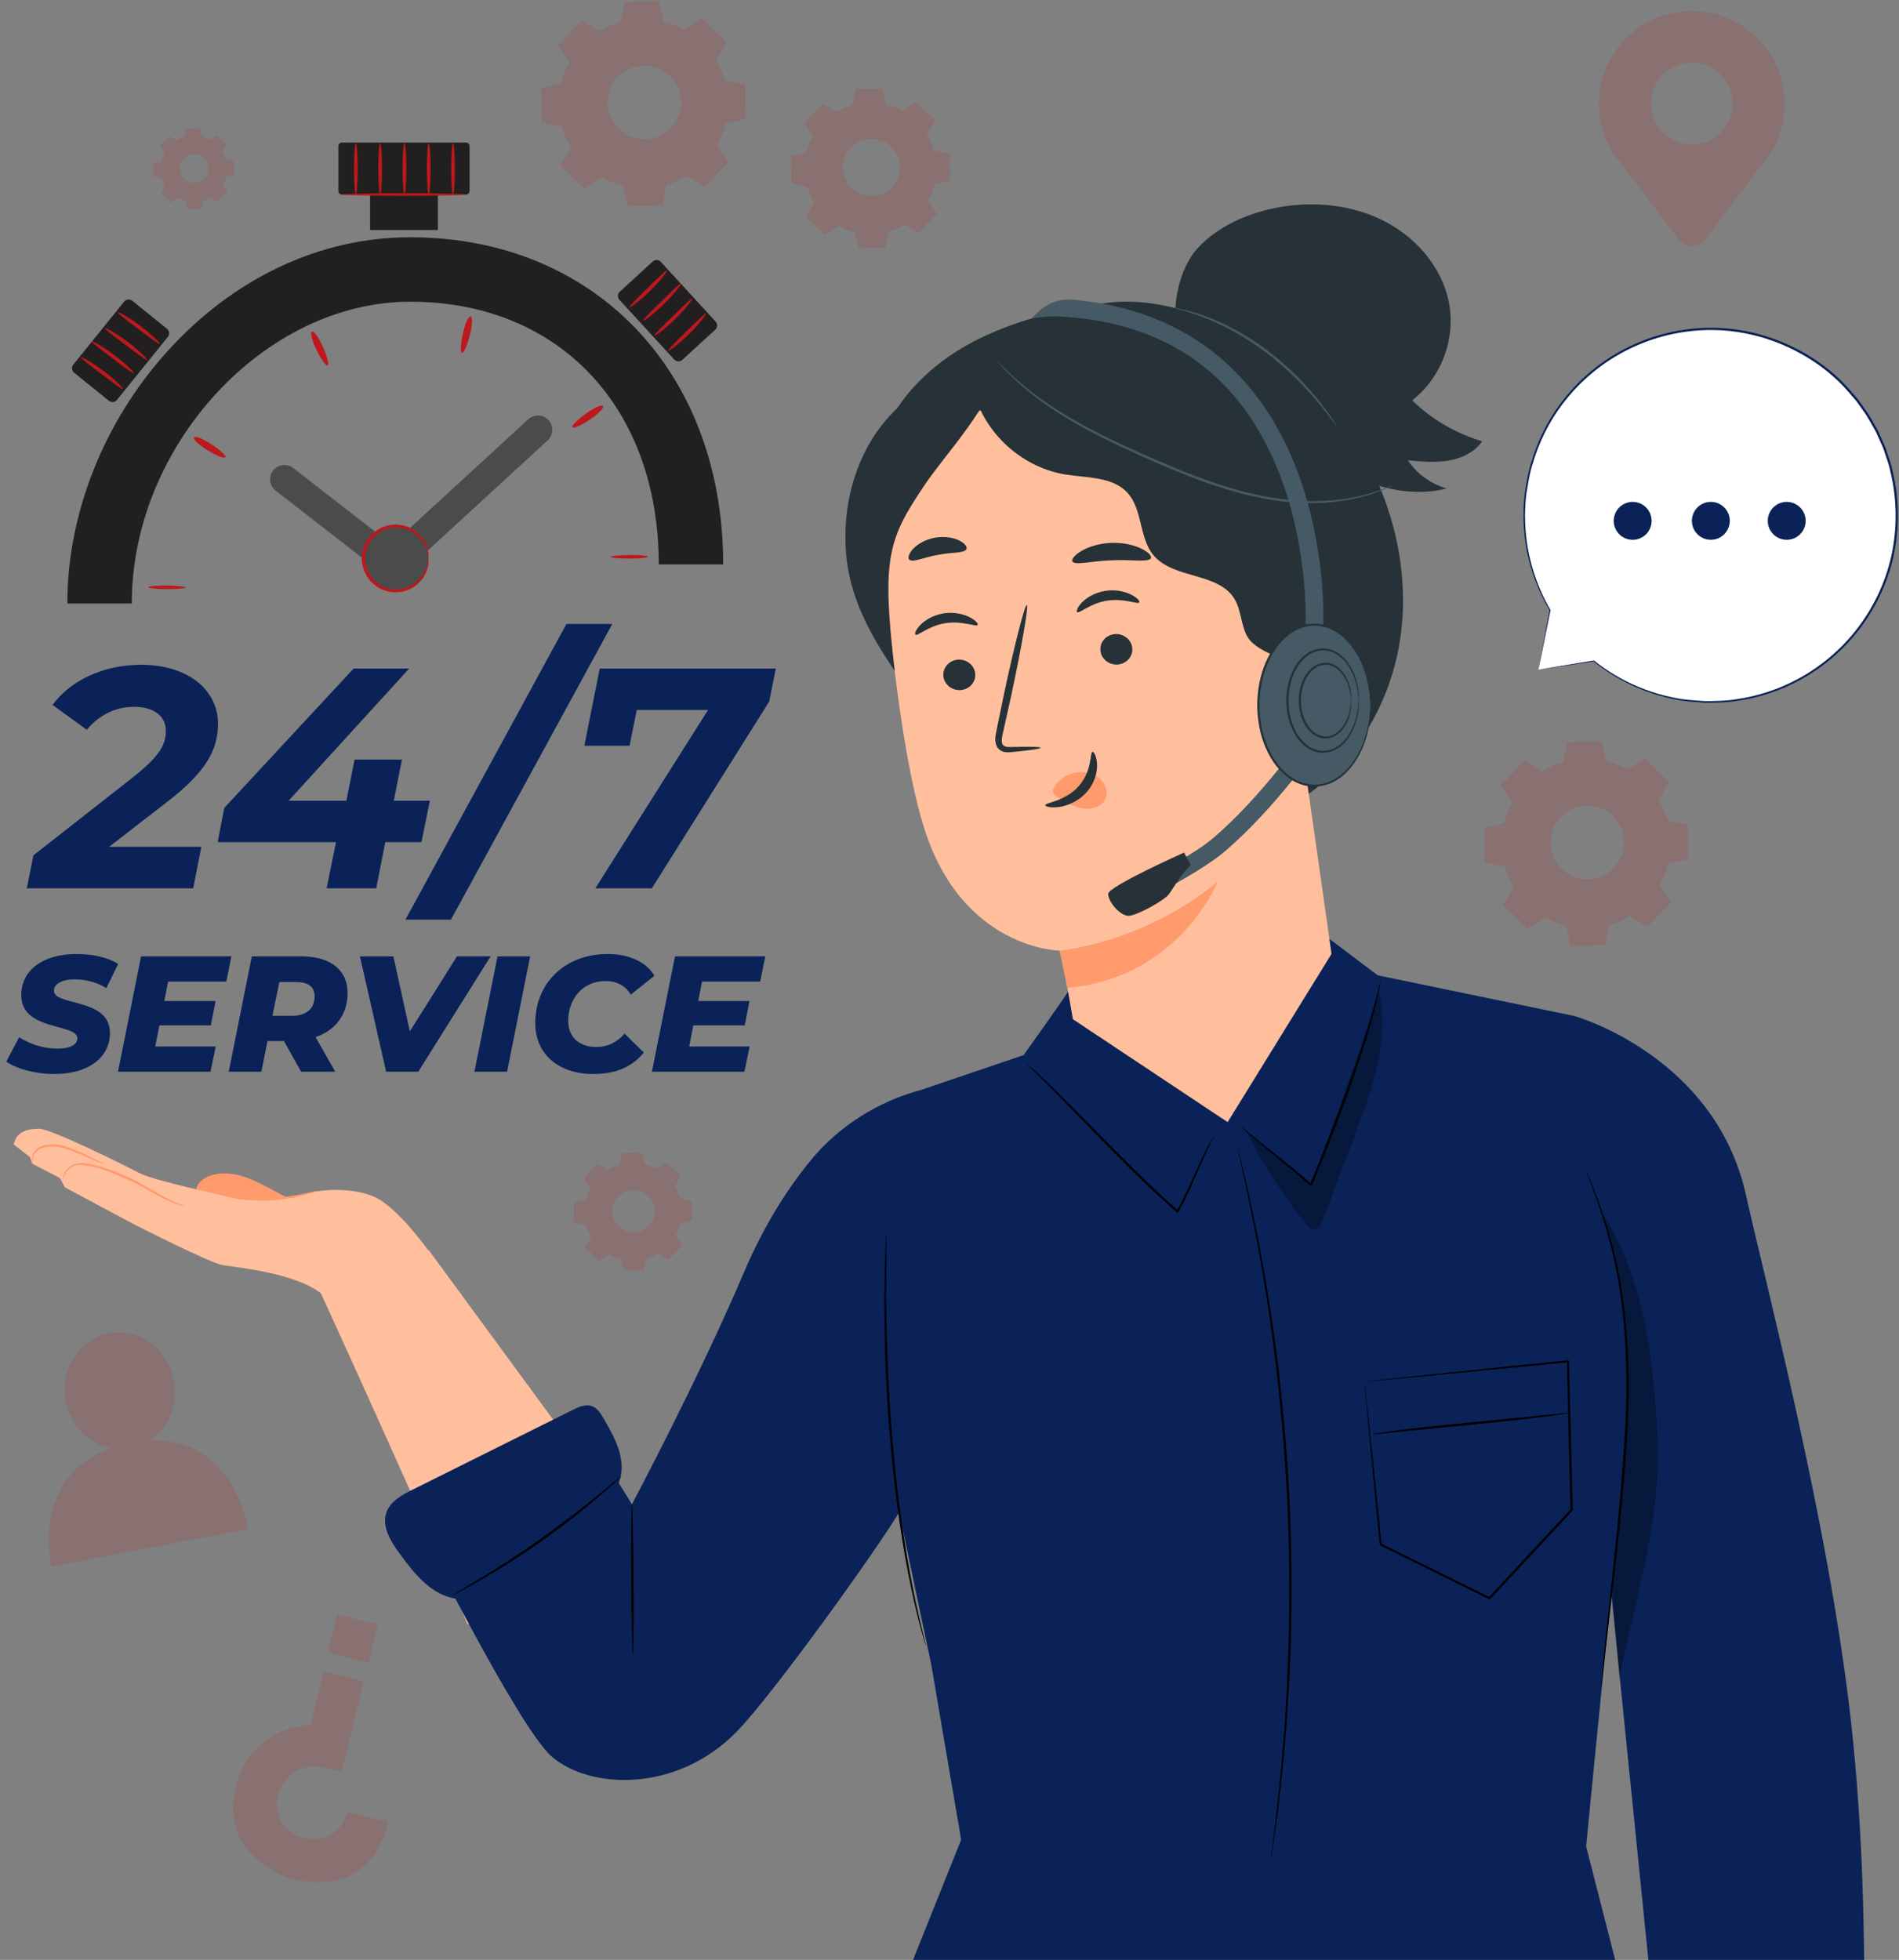 <svg xmlns="http://www.w3.org/2000/svg" width="407" height="420" viewBox="0 0 407 420" fill="none"><rect x="0" y="0" width="407" height="420" fill="#808080" stroke="none"/><path d="M128.509 6.679C129.9 5.838 131.38 5.202 132.908 4.767L133.814 0.413L141.17 0.284L142.229 4.604C143.77 4.984 145.272 5.568 146.692 6.36L150.41 3.922L155.702 9.033L153.398 12.833C154.238 14.224 154.876 15.705 155.309 17.233L159.662 18.139L159.791 25.495L155.472 26.554C155.092 28.095 154.507 29.597 153.716 31.017L156.152 34.735L151.043 40.028L147.242 37.724C145.851 38.564 144.369 39.201 142.843 39.635L141.937 43.989L134.581 44.117L133.523 39.798C131.982 39.418 130.479 38.833 129.059 38.042L125.342 40.48L120.049 35.369L122.354 31.568C121.513 30.177 120.875 28.695 120.441 27.169L116.088 26.263L115.959 18.907L120.278 17.848C120.658 16.307 121.244 14.805 122.034 13.385L119.598 9.668L124.708 4.375L128.509 6.679ZM132.43 16.479C129.402 19.614 129.49 24.611 132.626 27.639C135.762 30.667 140.759 30.578 143.786 27.443C146.813 24.307 146.725 19.31 143.589 16.282C140.454 13.255 135.457 13.343 132.43 16.479Z" fill="#BD181B" fill-opacity="0.15"></path><path d="M130.256 250.734C131.057 250.248 131.911 249.882 132.793 249.632L133.315 247.12L137.557 247.046L138.168 249.537C139.056 249.756 139.923 250.093 140.741 250.55L142.885 249.144L145.937 252.092L144.609 254.284C145.094 255.086 145.461 255.94 145.711 256.82L148.221 257.343L148.296 261.585L145.806 262.195C145.587 263.084 145.249 263.95 144.793 264.769L146.198 266.914L143.251 269.966L141.059 268.638C140.256 269.123 139.402 269.489 138.522 269.74L138 272.251L133.757 272.325L133.147 269.833C132.258 269.615 131.392 269.277 130.573 268.82L128.429 270.226L125.376 267.279L126.705 265.087C126.22 264.284 125.852 263.43 125.603 262.55L123.092 262.028L123.018 257.785L125.508 257.174C125.727 256.285 126.064 255.419 126.521 254.6L125.116 252.456L128.063 249.403L130.256 250.734ZM132.517 256.385C130.77 258.194 130.821 261.075 132.63 262.822C134.439 264.568 137.319 264.517 139.066 262.709C140.811 260.9 140.761 258.019 138.953 256.273C137.144 254.526 134.263 254.577 132.517 256.385Z" fill="#BD181B" fill-opacity="0.15"></path><path d="M37.836 30.073C38.383 29.742 38.966 29.491 39.567 29.321L39.923 27.606L42.819 27.555L43.236 29.255C43.843 29.405 44.435 29.635 44.993 29.946L46.456 28.987L48.54 30.999L47.633 32.495C47.964 33.043 48.215 33.626 48.386 34.227L50.1 34.584L50.151 37.48L48.451 37.897C48.301 38.503 48.071 39.095 47.76 39.654L48.719 41.117L46.707 43.201L45.211 42.294C44.663 42.625 44.081 42.876 43.479 43.046L43.123 44.761L40.227 44.812L39.809 43.112C39.203 42.962 38.612 42.732 38.053 42.421L36.589 43.38L34.505 41.368L35.412 39.872C35.082 39.324 34.831 38.741 34.66 38.14L32.946 37.784L32.895 34.888L34.595 34.471C34.744 33.865 34.975 33.273 35.285 32.714L34.326 31.251L36.338 29.167L37.836 30.073ZM39.379 33.931C38.187 35.166 38.222 37.132 39.456 38.324C40.691 39.516 42.657 39.481 43.849 38.246C45.041 37.012 45.006 35.045 43.773 33.853C42.538 32.662 40.571 32.696 39.379 33.931Z" fill="#BD181B" fill-opacity="0.15"></path><path d="M179.294 24.011C180.376 23.357 181.528 22.862 182.717 22.523L183.422 19.136L189.146 19.035L189.969 22.395C191.169 22.691 192.337 23.146 193.442 23.762L196.335 21.866L200.454 25.842L198.661 28.799C199.315 29.881 199.811 31.034 200.149 32.222L203.536 32.927L203.636 38.65L200.276 39.474C199.98 40.673 199.525 41.842 198.909 42.946L200.805 45.839L196.829 49.958L193.871 48.165C192.789 48.819 191.637 49.314 190.449 49.652L189.743 53.039L184.02 53.14L183.196 49.78C181.997 49.484 180.828 49.029 179.724 48.413L176.831 50.309L172.712 46.333L174.505 43.376C173.852 42.294 173.355 41.142 173.018 39.953L169.63 39.248L169.529 33.525L172.89 32.7C173.185 31.501 173.64 30.332 174.256 29.228L172.36 26.335L176.336 22.216L179.294 24.011ZM182.345 31.636C179.989 34.076 180.058 37.963 182.498 40.319C184.938 42.675 188.825 42.607 191.181 40.167C193.537 37.727 193.469 33.839 191.029 31.483C188.588 29.128 184.701 29.196 182.345 31.636Z" fill="#BD181B" fill-opacity="0.15"></path><path d="M330.591 165.27C331.98 164.431 333.46 163.794 334.985 163.361L335.89 159.011L343.239 158.882L344.297 163.197C345.837 163.576 347.338 164.161 348.755 164.951L352.469 162.517L357.757 167.622L355.455 171.419C356.295 172.809 356.932 174.288 357.365 175.814L361.714 176.719L361.842 184.068L357.528 185.125C357.149 186.665 356.564 188.165 355.774 189.584L358.208 193.299L353.103 198.587L349.306 196.284C347.917 197.124 346.437 197.76 344.911 198.193L344.006 202.543L336.657 202.672L335.599 198.357C334.059 197.978 332.559 197.394 331.141 196.603L327.427 199.038L322.139 193.933L324.441 190.136C323.601 188.745 322.964 187.267 322.531 185.74L318.182 184.835L318.053 177.486L322.367 176.429C322.746 174.889 323.331 173.389 324.121 171.97L321.687 168.256L326.792 162.969L330.591 165.27ZM334.509 175.06C331.484 178.193 331.572 183.185 334.705 186.21C337.838 189.234 342.829 189.146 345.854 186.013C348.878 182.88 348.791 177.889 345.658 174.864C342.524 171.839 337.533 171.928 334.509 175.06Z" fill="#BD181B" fill-opacity="0.15"></path><path d="M382.518 22.295C382.518 10.04 371.442 0.372 358.755 2.753C350.775 4.251 344.416 10.768 343.018 18.767C342.144 23.766 343.176 28.469 345.456 32.35H345.445L345.502 32.425C346.264 33.711 347.221 34.631 348.187 35.983L359.744 51.291C361.181 53.196 364.043 53.196 365.481 51.291L376.845 36.235C376.845 36.235 378.966 33.705 379.735 32.405L379.776 32.351H379.768C381.505 29.396 382.518 25.968 382.518 22.295ZM362.613 30.96C357.776 30.96 353.854 27.038 353.854 22.201C353.854 17.363 357.776 13.442 362.613 13.442C367.451 13.442 371.372 17.363 371.372 22.201C371.373 27.039 367.451 30.96 362.613 30.96Z" fill="#BD181B" fill-opacity="0.15"></path><path d="M32.136 308.703C36.065 306.075 38.249 301.071 37.261 295.868C35.963 289.052 29.73 284.511 23.338 285.725C16.949 286.938 12.819 293.448 14.118 300.263C15.118 305.514 19.051 309.381 23.726 310.34C6.456 316.485 11.028 335.664 11.028 335.664L53.139 327.666C53.139 327.666 50.291 307.932 32.136 308.703Z" fill="#BD181B" fill-opacity="0.15"></path><path d="M83.149 390.461L74.481 388.325C74.481 388.325 72.688 395.603 65.092 393.871C61.147 392.97 59.744 389.895 59.402 387.721C59.005 385.195 59.939 382.657 61.75 380.852C63.817 378.79 67.582 377.381 73.171 379.849L77.987 360.304L69.415 358.193L66.594 369.641C66.594 369.641 53.806 369.787 50.543 383.035C47.419 395.711 58.061 401.456 62.928 402.654C66.648 403.571 79.545 405.794 83.149 390.461Z" fill="#BD181B" fill-opacity="0.15"></path><path d="M70.287 354.129L78.986 356.272L80.988 348.147L72.289 346.004L70.287 354.129Z" fill="#BD181B" fill-opacity="0.15"></path><path d="M23.372 181.481H43.153L41.404 190.362H5.744L7.157 183.298L28.62 166.478C33.936 162.239 35.55 159.75 35.55 156.655C35.55 153.56 33.196 151.474 28.62 151.474C24.852 151.474 21.219 153.223 18.595 156.386L11.261 151.07C15.029 145.889 22.094 142.458 30.234 142.458C40.192 142.458 46.718 147.773 46.718 155.107C46.718 160.692 44.162 165.401 35.886 171.793L23.372 181.481Z" fill="#0A2257"></path><path d="M90.32 180.472H82.582L80.631 190.363H70.001L72.019 180.472H46.654L48.067 173.138L75.788 143.266H87.697L61.86 171.591H74.239L75.989 162.777H86.148L84.399 171.591H92.135L90.32 180.472Z" fill="#0A2257"></path><path d="M121.405 133.71H131.228L96.645 197.09H86.889L121.405 133.71Z" fill="#0A2257"></path><path d="M166.281 143.265L164.868 150.328L139.704 190.362H127.593L151.748 152.145H136.475L134.927 159.815H125.238L128.535 143.264H166.281V143.265Z" fill="#0A2257"></path><path d="M1.344 227.513L4.099 222.284C6.607 223.874 9.504 224.722 12.331 224.722C15.015 224.722 16.57 223.873 16.57 222.531C16.57 219.21 4.559 221.048 4.559 213.275C4.559 207.941 9.116 204.444 16.428 204.444C19.925 204.444 23.105 205.186 25.331 206.563L22.787 211.756C20.844 210.519 18.442 209.883 16.005 209.883C13.108 209.883 11.554 210.943 11.554 212.285C11.519 215.676 23.564 213.733 23.564 221.364C23.564 226.662 18.902 230.159 11.659 230.159C7.42 230.162 3.569 229.031 1.344 227.513Z" fill="#0A2257"></path><path d="M36.031 210.344L35.218 214.513H46.205L45.18 219.741H34.159L33.276 224.263H46.241L45.11 229.667H25.291L30.237 204.939H49.595L48.5 210.345L36.031 210.344Z" fill="#0A2257"></path><path d="M67.64 222.249L71.844 229.667H64.531L60.858 223.096H57.325L56.018 229.667H49.023L53.969 204.939H64.532C70.855 204.939 74.493 207.871 74.493 212.817C74.492 217.374 71.95 220.766 67.64 222.249ZM63.542 210.451H59.868L58.385 217.693H62.553C65.626 217.693 67.429 216.21 67.429 213.488C67.428 211.404 65.944 210.451 63.542 210.451Z" fill="#0A2257"></path><path d="M105.152 204.939L89.644 229.667H82.755L77.139 204.939H84.309L87.842 221.012L97.945 204.939H105.152Z" fill="#0A2257"></path><path d="M106.631 204.939H113.626L108.68 229.667H101.686L106.631 204.939Z" fill="#0A2257"></path><path d="M114.717 219.281C114.717 210.697 121.039 204.445 130.225 204.445C134.782 204.445 138.491 206.105 140.257 209.107L135.205 213.135C134.039 211.261 132.238 210.237 129.764 210.237C124.961 210.237 121.781 213.947 121.781 218.822C121.781 222.142 124.043 224.368 127.822 224.368C130.048 224.368 132.097 223.52 133.862 221.506L137.995 225.569C135.204 228.924 131.566 230.161 127.15 230.161C119.556 230.162 114.717 225.746 114.717 219.281Z" fill="#0A2257"></path><path d="M150.463 210.344L149.651 214.513H160.637L159.613 219.741H148.592L147.708 224.263H160.671L159.541 229.667H139.723L144.668 204.939H164.027L162.931 210.345L150.463 210.344Z" fill="#0A2257"></path><path d="M28.24 129.323H14.434C14.434 110.102 22.211 90.449 35.772 75.404C50.046 59.568 68.567 50.847 87.92 50.847C127.411 50.847 154.992 79.674 154.992 120.949H141.186C141.186 87.276 119.779 64.653 87.92 64.653C56.685 64.653 28.24 95.477 28.24 129.323Z" fill="#211F20"></path><path d="M35.813 125.482C38.019 125.518 39.806 125.703 39.805 125.897C39.803 126.09 38.014 126.248 35.807 126.251C33.602 126.254 31.814 126.068 31.816 125.836C31.817 125.604 33.608 125.446 35.813 125.482Z" fill="#BD181B"></path><path d="M45.343 95.22C47.19 96.428 48.518 97.674 48.309 98.004C48.101 98.334 46.407 97.665 44.525 96.513C42.644 95.361 41.316 94.115 41.56 93.73C41.803 93.344 43.498 94.011 45.343 95.22Z" fill="#BD181B"></path><path d="M69.227 74.359C70.12 76.376 70.564 78.142 70.217 78.304C69.87 78.465 68.806 76.987 67.839 75.004C66.874 73.021 66.43 71.255 66.85 71.06C67.269 70.865 68.334 72.343 69.227 74.359Z" fill="#BD181B"></path><path d="M100.684 71.879C100.134 74.016 99.387 75.677 99.017 75.589C98.645 75.501 98.726 73.681 99.195 71.525C99.664 69.371 100.411 67.709 100.862 67.816C101.313 67.924 101.233 69.744 100.684 71.879Z" fill="#BD181B"></path><path d="M126.388 89.934C124.549 91.154 122.885 91.894 122.67 91.584C122.455 91.274 123.731 89.974 125.519 88.68C127.305 87.388 128.97 86.648 129.235 87.031C129.501 87.414 128.225 88.714 126.388 89.934Z" fill="#BD181B"></path><path d="M134.851 119.708C132.644 119.705 130.854 119.544 130.854 119.348C130.853 119.152 132.64 118.969 134.846 118.94C137.051 118.912 138.84 119.073 138.842 119.3C138.844 119.528 137.056 119.711 134.851 119.708Z" fill="#BD181B"></path><path d="M84.15 123.802C83.489 123.802 82.825 123.589 82.269 123.156L59.067 105.136C57.729 104.096 57.486 102.169 58.526 100.831C59.565 99.494 61.491 99.25 62.831 100.29L83.972 116.711L113.213 89.865C114.453 88.71 116.394 88.782 117.549 90.023C118.702 91.264 118.632 93.205 117.391 94.359L86.24 122.981C85.654 123.525 84.903 123.802 84.15 123.802Z" fill="#4B4B4B"></path><path d="M99.887 41.686H73.282C72.867 41.686 72.531 41.35 72.531 40.936V31.303C72.531 30.888 72.868 30.552 73.282 30.552H99.887C100.302 30.552 100.637 30.889 100.637 31.303V40.936C100.637 41.35 100.302 41.686 99.887 41.686Z" fill="#211F20"></path><path d="M93.849 36.119H79.32V49.289H93.849V36.119Z" fill="#211F20"></path><path d="M35.98 72.189L25.067 85.705C24.642 86.231 23.871 86.313 23.345 85.889L15.887 79.866C15.361 79.442 15.279 78.67 15.703 78.144L26.616 64.629C27.041 64.103 27.812 64.021 28.338 64.445L35.797 70.468C36.323 70.893 36.404 71.663 35.98 72.189Z" fill="#211F20"></path><path d="M99.891 41.687C99.891 41.842 93.933 41.969 86.586 41.969C79.236 41.969 73.279 41.843 73.279 41.687C73.279 41.531 79.236 41.404 86.586 41.404C93.933 41.404 99.891 41.531 99.891 41.687Z" fill="#BD181B"></path><path d="M26.367 83.377C26.218 83.547 24.209 82.014 21.726 80.147C19.246 78.274 17.219 76.766 17.341 76.575C17.457 76.393 19.7 77.615 22.207 79.508C24.717 81.397 26.51 83.216 26.367 83.377Z" fill="#BD181B"></path><path d="M28.681 79.976C28.532 80.145 26.523 78.612 24.04 76.745C21.56 74.873 19.533 73.364 19.656 73.174C19.771 72.992 22.014 74.213 24.522 76.107C27.031 77.995 28.824 79.815 28.681 79.976Z" fill="#BD181B"></path><path d="M31.519 77.126C31.37 77.295 29.361 75.762 26.878 73.895C24.398 72.023 22.371 70.514 22.494 70.324C22.609 70.142 24.852 71.363 27.36 73.257C29.869 75.145 31.663 76.965 31.519 77.126Z" fill="#BD181B"></path><path d="M34.267 73.725C34.118 73.894 32.109 72.361 29.626 70.494C27.146 68.622 25.119 67.113 25.242 66.923C25.357 66.741 27.6 67.962 30.108 69.856C32.617 71.744 34.411 73.564 34.267 73.725Z" fill="#BD181B"></path><path d="M144.504 77.048L132.758 64.25C132.301 63.752 132.334 62.977 132.831 62.521L139.894 56.039C140.393 55.582 141.167 55.615 141.624 56.113L153.37 68.911C153.827 69.409 153.793 70.183 153.296 70.64L146.233 77.122C145.736 77.58 144.96 77.547 144.504 77.048Z" fill="#211F20"></path><path d="M134.868 65.884C134.722 65.712 136.536 63.952 138.751 61.774C140.971 59.599 142.763 57.819 142.933 57.968C143.096 58.109 141.555 60.145 139.31 62.344C137.071 64.546 135.006 66.05 134.868 65.884Z" fill="#BD181B"></path><path d="M137.887 68.672C137.741 68.499 139.556 66.74 141.771 64.562C143.991 62.387 145.784 60.606 145.953 60.755C146.116 60.897 144.575 62.933 142.331 65.132C140.09 67.334 138.025 68.837 137.887 68.672Z" fill="#BD181B"></path><path d="M140.284 71.904C140.138 71.732 141.952 69.972 144.167 67.794C146.387 65.62 148.18 63.839 148.349 63.988C148.512 64.129 146.971 66.165 144.726 68.364C142.488 70.566 140.422 72.07 140.284 71.904Z" fill="#BD181B"></path><path d="M143.235 75.124C143.089 74.952 144.904 73.192 147.118 71.014C149.339 68.839 151.131 67.059 151.3 67.207C151.463 67.349 149.922 69.385 147.677 71.584C145.439 73.787 143.373 75.29 143.235 75.124Z" fill="#BD181B"></path><path d="M76.267 41.673C76.046 41.673 75.867 39.215 75.867 36.183C75.867 33.151 76.046 30.693 76.267 30.693C76.488 30.693 76.667 33.151 76.667 36.183C76.666 39.215 76.487 41.673 76.267 41.673Z" fill="#BD181B"></path><path d="M81.472 41.673C81.251 41.673 81.072 39.215 81.072 36.183C81.072 33.151 81.251 30.693 81.472 30.693C81.693 30.693 81.872 33.151 81.872 36.183C81.872 39.215 81.693 41.673 81.472 41.673Z" fill="#BD181B"></path><path d="M86.685 41.673C86.464 41.673 86.285 39.215 86.285 36.183C86.285 33.151 86.464 30.693 86.685 30.693C86.906 30.693 87.085 33.151 87.085 36.183C87.084 39.215 86.905 41.673 86.685 41.673Z" fill="#BD181B"></path><path d="M91.888 41.673C91.667 41.673 91.488 39.215 91.488 36.183C91.488 33.151 91.667 30.693 91.888 30.693C92.109 30.693 92.287 33.151 92.287 36.183C92.287 39.215 92.109 41.673 91.888 41.673Z" fill="#BD181B"></path><path d="M97.093 41.673C96.873 41.673 96.693 39.215 96.693 36.183C96.693 33.151 96.873 30.693 97.093 30.693C97.314 30.693 97.492 33.151 97.492 36.183C97.493 39.215 97.314 41.673 97.093 41.673Z" fill="#BD181B"></path><path d="M89.778 124.592C92.495 121.876 92.495 117.472 89.778 114.756C87.062 112.04 82.659 112.04 79.943 114.756C77.227 117.472 77.227 121.876 79.943 124.592C82.659 127.308 87.062 127.308 89.778 124.592Z" fill="#4B4B4B"></path><path d="M91.813 119.676C91.743 119.679 91.755 119.056 91.462 118.012C91.171 116.986 90.462 115.492 88.914 114.348C87.419 113.201 84.967 112.566 82.602 113.453C80.256 114.267 78.234 116.763 78.261 119.675C78.234 122.588 80.256 125.085 82.602 125.899C84.967 126.786 87.419 126.15 88.914 125.003C90.462 123.86 91.171 122.365 91.462 121.34C91.755 120.295 91.743 119.672 91.813 119.676C91.838 119.676 91.854 119.828 91.862 120.123C91.876 120.417 91.847 120.856 91.73 121.407C91.511 122.493 90.841 124.119 89.219 125.403C87.654 126.689 84.994 127.455 82.377 126.516C79.785 125.66 77.516 122.905 77.547 119.675C77.517 116.445 79.785 113.691 82.377 112.836C84.994 111.897 87.653 112.662 89.219 113.948C90.842 115.232 91.512 116.858 91.731 117.944C91.847 118.495 91.876 118.935 91.863 119.228C91.855 119.522 91.838 119.676 91.813 119.676Z" fill="#BD181B"></path><path d="M329.704 143.521L341.592 141.642C347.157 146.128 353.99 149.178 361.6 150.141C383.483 152.907 403.468 137.386 406.238 115.474C409.008 93.56 393.515 73.554 371.632 70.786C349.749 68.02 329.764 83.542 326.994 105.455C325.837 114.606 327.873 123.418 332.221 130.787L332.205 130.77L329.704 143.521Z" fill="white"></path><path d="M329.707 143.521C329.707 143.521 329.747 143.256 329.847 142.714C329.951 142.154 330.101 141.347 330.299 140.287C330.711 138.111 331.316 134.912 332.104 130.749C332.115 130.691 332.171 130.654 332.227 130.664C332.248 130.668 332.268 130.679 332.282 130.694L332.299 130.709L332.133 130.838C329.511 126.415 326.866 120.002 326.545 111.995C326.46 110.003 326.536 107.925 326.784 105.793C327.137 103.679 327.417 101.463 328.129 99.279C329.387 94.879 331.49 90.403 334.566 86.312C337.63 82.222 341.66 78.527 346.482 75.721C351.294 72.912 356.901 71.008 362.85 70.431C368.792 69.821 375.059 70.646 380.939 72.901C386.799 75.165 392.362 78.795 396.65 83.773L398.266 85.666C398.767 86.324 399.222 87.015 399.701 87.686C400.706 88.997 401.426 90.481 402.252 91.888C402.669 92.59 402.94 93.364 403.288 94.097C403.599 94.845 403.993 95.561 404.233 96.332C404.713 97.873 405.343 99.362 405.627 100.938C407.128 107.147 407.098 113.539 405.773 119.439C404.422 125.343 401.736 130.711 398.266 135.147C394.793 139.593 390.531 143.109 386.018 145.602C381.5 148.105 376.738 149.581 372.175 150.214C369.893 150.588 367.652 150.584 365.497 150.606C363.348 150.429 361.264 150.347 359.304 149.938C351.408 148.46 345.461 144.921 341.531 141.719L341.611 141.741C337.739 142.326 334.758 142.776 332.725 143.082C331.738 143.228 330.984 143.34 330.46 143.417C329.954 143.492 329.707 143.521 329.707 143.521C329.707 143.521 329.98 143.467 330.496 143.38C331.025 143.291 331.786 143.163 332.782 142.995C334.794 142.662 337.746 142.174 341.579 141.54C341.608 141.536 341.638 141.545 341.659 141.562C345.596 144.715 351.523 148.192 359.361 149.624C361.308 150.021 363.377 150.093 365.507 150.261C367.644 150.23 369.864 150.227 372.123 149.848C376.643 149.206 381.352 147.73 385.817 145.242C390.278 142.764 394.487 139.276 397.913 134.874C401.337 130.48 403.983 125.173 405.313 119.336C406.616 113.502 406.639 107.187 405.153 101.056C404.872 99.499 404.247 98.028 403.775 96.506C403.538 95.743 403.148 95.038 402.84 94.298C402.494 93.575 402.228 92.811 401.815 92.117C400.998 90.728 400.288 89.262 399.294 87.967C398.821 87.305 398.371 86.622 397.876 85.972L396.28 84.103C392.045 79.184 386.551 75.6 380.765 73.36C374.959 71.129 368.766 70.307 362.893 70.905C357.014 71.469 351.469 73.342 346.707 76.111C341.933 78.876 337.939 82.525 334.897 86.565C331.844 90.606 329.748 95.031 328.488 99.385C327.776 101.548 327.491 103.742 327.133 105.837C326.879 107.95 326.795 110.009 326.871 111.985C327.154 119.928 329.743 126.313 332.315 130.733C332.345 130.784 332.328 130.849 332.278 130.878C332.236 130.903 332.182 130.895 332.149 130.862L332.133 130.846L332.311 130.791C331.474 134.912 330.831 138.079 330.393 140.233C330.173 141.301 330.005 142.116 329.889 142.68C329.775 143.23 329.707 143.521 329.707 143.521Z" fill="#0A2257"></path><path d="M378.871 111.617C378.871 109.373 380.69 107.555 382.933 107.555C385.177 107.555 386.995 109.373 386.995 111.617C386.995 113.86 385.177 115.679 382.933 115.679C380.691 115.679 378.871 113.86 378.871 111.617Z" fill="#0A2257"></path><path d="M362.611 111.615C362.611 109.371 364.43 107.552 366.673 107.552C368.917 107.552 370.735 109.371 370.735 111.615C370.735 113.858 368.917 115.676 366.673 115.676C364.431 115.676 362.611 113.858 362.611 111.615Z" fill="#0A2257"></path><path d="M346.4 113.648C345.278 111.705 345.945 109.221 347.887 108.1C349.83 106.978 352.315 107.644 353.436 109.587C354.557 111.529 353.892 114.014 351.949 115.136C350.007 116.257 347.522 115.591 346.4 113.648Z" fill="#0A2257"></path><path d="M62.483 257.103C59.983 255.917 55.788 253.447 53.196 252.477C50.604 251.507 47.698 251.049 45.073 251.926C43.539 252.44 42.016 253.658 42.006 255.274L52.196 262.746L62.483 260.038V257.103Z" fill="#FF9A6C"></path><path d="M51.337 256.998C51.337 256.998 33.031 253.032 30.02 251.46C27.007 249.889 11.022 241.889 8.372 241.889C5.721 241.889 3.432 242.612 2.949 245.263L6.431 247.969L6.873 249.352L12.825 252.452L13.914 254.45L29.056 262.541C29.056 262.541 44.961 270.614 47.612 271.096C50.262 271.579 63.517 272.663 69.18 277.483L91.924 268.148C91.924 268.148 85.352 258.815 80.298 256.521C75.788 254.474 68.216 254.469 62.914 256.638L51.337 256.998Z" fill="#FFBF9D"></path><path d="M66.557 272.297C66.557 272.297 95.507 335.428 100.166 348.072C100.166 348.072 132.529 342.755 133.638 324.788L91.922 267.937L66.557 272.297Z" fill="#FFBF9D"></path><path d="M39.665 258.427C39.663 258.444 39.557 258.441 39.355 258.419C39.149 258.408 38.858 258.342 38.484 258.244C37.741 258.036 36.703 257.628 35.471 257.027C34.236 256.431 32.809 255.646 31.235 254.765C30.446 254.327 29.623 253.861 28.757 253.412C27.903 252.96 26.961 252.586 26.006 252.167C24.099 251.344 22.259 250.623 20.529 250.175C18.813 249.749 17.163 249.424 15.922 249.84C14.673 250.27 14.114 251.338 13.796 251.988C13.473 252.67 13.36 253.081 13.313 253.066C13.297 253.061 13.313 252.956 13.359 252.759C13.4 252.56 13.482 252.273 13.62 251.912C13.76 251.553 13.956 251.114 14.293 250.665C14.62 250.216 15.127 249.763 15.805 249.512C16.48 249.249 17.276 249.221 18.088 249.288C18.904 249.36 19.756 249.516 20.642 249.735C22.415 250.169 24.287 250.888 26.202 251.714C27.153 252.131 28.103 252.513 28.982 252.984C29.857 253.446 30.677 253.921 31.46 254.37C33.023 255.273 34.425 256.086 35.63 256.716C36.831 257.351 37.833 257.802 38.545 258.061C39.254 258.323 39.671 258.379 39.665 258.427Z" fill="#FF9A6C"></path><path d="M22.211 249.352C22.191 249.408 21.189 249.129 19.648 248.464C18.125 247.775 16.037 246.807 13.633 246.062C12.449 245.703 11.241 245.678 10.173 245.766C9.107 245.853 8.213 246.278 7.731 246.903C7.245 247.527 7.106 248.197 7.012 248.64C6.95 249.094 6.912 249.353 6.875 249.352C6.844 249.352 6.816 249.093 6.821 248.617C6.861 248.152 6.943 247.428 7.452 246.691C7.715 246.336 8.084 245.998 8.55 245.76C9.017 245.526 9.555 245.385 10.119 245.314C11.238 245.195 12.505 245.209 13.767 245.587C16.232 246.351 18.318 247.384 19.794 248.147C21.283 248.886 22.238 249.28 22.211 249.352Z" fill="#FF9A6C"></path><path d="M67.847 255.218C67.857 255.25 67.593 255.365 67.104 255.543C66.617 255.727 65.897 255.949 64.996 256.186C63.198 256.664 60.65 257.131 57.805 257.258C54.958 257.379 52.379 257.136 50.546 256.816C49.628 256.658 48.891 256.499 48.39 256.359C47.888 256.223 47.614 256.132 47.621 256.099C47.638 256.021 48.764 256.245 50.596 256.471C52.427 256.7 54.973 256.885 57.784 256.765C60.593 256.639 63.113 256.234 64.917 255.847C66.72 255.462 67.822 255.142 67.847 255.218Z" fill="#FF9A6C"></path><path d="M337.443 217.73L295.28 209.012L284.916 201.194L229.283 211.922C228.396 213.548 219.378 226.104 219.378 226.104L197.473 233.545C188.105 236.062 179.749 241.337 173.702 248.725C169.08 254.371 163.927 262.166 159.518 272.513C149.662 295.641 135.436 322.366 135.436 322.366L126.517 308.005L88.939 325.698C88.939 325.698 110.953 370.083 118.242 376.42C126.343 383.464 144.968 384.275 157.847 371.139C165.611 363.22 188.044 331.905 192.716 324.067L199.614 356.85L205.995 394.259L195.684 420H346.168L339.942 395.671C339.942 395.671 346.076 332.238 347.768 320.438C351.761 292.588 337.443 217.73 337.443 217.73Z" fill="#0A2257"></path><path d="M337.443 217.73C337.443 217.73 367.578 226.185 374.21 256.134C378.23 274.285 391.877 326.012 396.676 368.604C399.529 393.922 399.441 417.323 399.529 420H353.283L333.68 226.183L337.443 217.73Z" fill="#0A2257"></path><path d="M260.153 243.451C260.163 243.456 260.119 243.563 260.026 243.763C259.91 243.998 259.769 244.285 259.597 244.635C259.223 245.398 258.682 246.518 258.036 247.955C256.705 250.809 255.128 255.021 252.592 259.727L252.463 259.967L252.253 259.788C249.129 257.125 245.731 253.922 242.226 250.461C236.025 244.304 230.584 238.568 226.561 234.502C224.574 232.505 222.953 230.876 221.783 229.7C221.245 229.165 220.811 228.734 220.477 228.401C220.182 228.1 220.032 227.936 220.044 227.924C220.055 227.911 220.227 228.051 220.544 228.328C220.895 228.644 221.349 229.053 221.915 229.561C223.089 230.649 224.771 232.243 226.806 234.256C230.896 238.261 236.378 243.961 242.572 250.111C246.073 253.568 249.449 256.776 252.54 259.451L252.201 259.512C254.751 254.865 256.39 250.672 257.792 247.843C258.475 246.419 259.056 245.315 259.47 244.571C259.667 244.233 259.829 243.956 259.96 243.729C260.078 243.539 260.142 243.444 260.153 243.451Z" fill="black"></path><path d="M295.919 210.077C295.936 210.08 295.904 210.308 295.828 210.74C295.738 211.22 295.622 211.847 295.476 212.628C295.134 214.26 294.563 216.605 293.751 219.474C292.118 225.208 289.465 233.009 286.207 241.496C284.48 245.989 282.774 250.229 281.18 253.996L281.058 254.284L280.823 254.077C276.528 250.289 272.681 247.305 270.072 245.082C268.76 243.979 267.737 243.089 267.052 242.464C266.739 242.172 266.484 241.934 266.277 241.741C266.105 241.574 266.019 241.483 266.028 241.473C266.036 241.464 266.138 241.537 266.326 241.686C266.545 241.864 266.815 242.085 267.147 242.356C267.908 242.975 268.95 243.82 270.246 244.873C272.902 247.035 276.783 249.965 281.123 253.741L280.767 253.822C282.331 250.052 284.022 245.808 285.747 241.32C289.002 232.841 291.702 225.072 293.418 219.376C294.271 216.526 294.89 214.201 295.289 212.586C295.472 211.815 295.619 211.196 295.732 210.722C295.838 210.296 295.901 210.074 295.919 210.077Z" fill="black"></path><path d="M198.43 352.656C198.422 352.659 198.394 352.586 198.347 352.441C198.294 352.268 198.228 352.056 198.15 351.797C197.975 351.187 197.737 350.355 197.436 349.303C197.115 348.223 196.798 346.882 196.418 345.328C196.022 343.777 195.634 341.997 195.224 340.025C193.541 332.147 191.856 321.127 190.808 308.882C189.741 296.632 189.505 285.495 189.557 277.444C189.591 273.418 189.667 270.161 189.779 267.912C189.833 266.819 189.876 265.955 189.906 265.323C189.924 265.052 189.939 264.831 189.952 264.65C189.965 264.499 189.975 264.422 189.984 264.422C189.992 264.422 189.998 264.501 190.002 264.652C190.003 264.833 190.004 265.055 190.006 265.327C189.997 265.96 189.986 266.825 189.971 267.918C189.919 270.166 189.894 273.423 189.906 277.445C189.943 285.489 190.235 296.608 191.3 308.84C192.346 321.067 193.974 332.073 195.567 339.956C195.953 341.929 196.317 343.711 196.688 345.265C197.04 346.823 197.33 348.169 197.623 349.255C197.886 350.316 198.094 351.155 198.246 351.77C198.307 352.035 198.356 352.251 198.397 352.428C198.427 352.576 198.439 352.654 198.43 352.656Z" fill="black"></path><path d="M339.943 250.958C339.95 250.955 339.994 251.042 340.072 251.216C340.159 251.417 340.269 251.674 340.407 251.995C340.705 252.716 341.121 253.726 341.651 255.011C341.914 255.668 342.226 256.392 342.529 257.199C342.806 258.018 343.107 258.905 343.429 259.855C343.751 260.81 344.095 261.831 344.46 262.911C344.761 264.013 345.08 265.178 345.413 266.399C348.235 276.154 349.669 290.258 348.855 305.699C348.022 321.147 346.222 335.03 345.104 345.087C344.524 350.089 344.054 354.148 343.725 356.995C343.557 358.374 343.425 359.457 343.331 360.23C343.284 360.577 343.246 360.854 343.217 361.071C343.188 361.26 343.169 361.356 343.161 361.355C343.152 361.354 343.154 361.257 343.167 361.065C343.184 360.847 343.205 360.569 343.232 360.22C343.304 359.444 343.404 358.357 343.532 356.974C343.8 354.156 344.216 350.081 344.757 345.048C345.786 334.98 347.53 321.092 348.361 305.676C349.172 290.266 347.8 276.233 345.075 266.488C344.754 265.267 344.449 264.103 344.159 263.001C343.808 261.92 343.476 260.898 343.167 259.942C342.859 258.989 342.571 258.099 342.306 257.278C342.017 256.468 341.719 255.74 341.47 255.079C340.977 253.782 340.591 252.761 340.314 252.033C340.195 251.703 340.099 251.441 340.025 251.236C339.963 251.055 339.935 250.96 339.943 250.958Z" fill="black"></path><path d="M135.649 354.648C135.512 354.649 135.354 347.422 135.294 338.509C135.234 329.593 135.297 322.367 135.433 322.366C135.57 322.365 135.728 329.59 135.788 338.506C135.848 347.419 135.785 354.647 135.649 354.648Z" fill="black"></path><path d="M272.396 398.377C272.388 398.376 272.397 398.242 272.424 397.98C272.456 397.697 272.498 397.313 272.554 396.823C272.683 395.782 272.867 394.29 273.103 392.382C273.226 391.415 273.363 390.344 273.511 389.174C273.637 387.997 273.772 386.72 273.918 385.349C274.195 382.603 274.575 379.483 274.823 376.018C274.965 374.286 275.114 372.473 275.269 370.584C275.421 368.694 275.506 366.723 275.635 364.685C275.918 360.61 276.036 356.247 276.201 351.658C276.41 342.477 276.377 332.376 275.902 321.787C275.381 311.197 274.467 301.135 273.396 292.013C272.8 287.459 272.274 283.126 271.61 279.095C271.29 277.078 271.019 275.123 270.691 273.256C270.36 271.39 270.041 269.598 269.736 267.888C269.163 264.461 268.492 261.391 267.959 258.682C267.685 257.331 267.43 256.073 267.195 254.913C266.938 253.761 266.701 252.707 266.488 251.758C266.073 249.88 265.75 248.413 265.524 247.388C265.422 246.906 265.344 246.528 265.285 246.248C265.234 245.991 265.212 245.858 265.221 245.856C265.229 245.854 265.267 245.983 265.334 246.236C265.404 246.513 265.499 246.886 265.62 247.365C265.868 248.384 266.221 249.846 266.674 251.715C266.9 252.663 267.151 253.714 267.425 254.862C267.672 256.02 267.94 257.277 268.228 258.625C268.787 261.33 269.483 264.399 270.078 267.824C270.393 269.535 270.722 271.326 271.066 273.192C271.404 275.06 271.683 277.014 272.012 279.032C272.696 283.064 273.237 287.4 273.846 291.958C274.943 301.088 275.872 311.161 276.394 321.764C276.87 332.366 276.89 342.48 276.655 351.67C276.477 356.264 276.344 360.631 276.043 364.71C275.905 366.749 275.81 368.721 275.648 370.612C275.482 372.502 275.322 374.317 275.17 376.049C274.899 379.516 274.493 382.636 274.191 385.38C274.031 386.751 273.881 388.026 273.744 389.203C273.579 390.373 273.428 391.443 273.292 392.407C273.016 394.311 272.801 395.799 272.651 396.838C272.575 397.326 272.516 397.707 272.472 397.989C272.431 398.247 272.405 398.378 272.396 398.377Z" fill="black"></path><path d="M292.43 296.085C292.425 296.081 292.49 296.071 292.62 296.054C292.772 296.036 292.965 296.012 293.212 295.982C293.762 295.92 294.54 295.834 295.54 295.723C297.616 295.502 300.617 295.182 304.413 294.777C312.106 293.981 323.023 292.851 336.021 291.506L336.255 291.481L336.261 291.718C336.507 301.287 336.783 312.103 337.077 323.579L337.08 323.68L337.012 323.753C335.8 325.056 334.504 326.448 333.198 327.851C328.427 332.97 323.798 337.939 319.396 342.664L319.275 342.794L319.116 342.715C310.642 338.508 302.785 334.609 295.83 331.156L295.729 331.106L295.718 330.994C294.705 320.427 293.868 311.686 293.281 305.561C293.002 302.545 292.782 300.174 292.631 298.532C292.563 297.746 292.509 297.136 292.471 296.699C292.435 296.287 292.43 296.085 292.43 296.085C292.43 296.085 292.468 296.313 292.517 296.738C292.567 297.183 292.637 297.805 292.727 298.605C292.904 300.256 293.16 302.638 293.486 305.669C294.12 311.758 295.026 320.449 296.12 330.956L296.008 330.794C302.972 334.228 310.841 338.106 319.326 342.288L319.045 342.34C323.444 337.611 328.07 332.64 332.837 327.516C334.143 326.112 335.44 324.721 336.651 323.419L336.585 323.592C336.312 312.115 336.053 301.299 335.824 291.73L336.065 291.942C323.116 293.192 312.24 294.241 304.576 294.98C300.754 295.337 297.734 295.62 295.643 295.815C294.623 295.906 293.83 295.977 293.267 296.026C293.01 296.047 292.808 296.063 292.65 296.076C292.508 296.085 292.434 296.088 292.43 296.085Z" fill="black"></path><path d="M336.313 302.76C336.317 302.794 335.733 302.903 334.672 303.073C333.612 303.245 332.072 303.46 330.167 303.704C326.358 304.195 321.08 304.753 315.249 305.308C309.457 305.875 304.218 306.388 300.322 306.769C298.475 306.963 296.95 307.123 295.802 307.243C294.734 307.354 294.141 307.399 294.137 307.366C294.132 307.332 294.716 307.223 295.777 307.053C296.838 306.88 298.376 306.665 300.282 306.422C304.092 305.931 309.369 305.373 315.202 304.817C320.992 304.251 326.231 303.739 330.126 303.357C331.973 303.163 333.498 303.003 334.647 302.882C335.715 302.772 336.308 302.726 336.313 302.76Z" fill="black"></path><g opacity="0.3"><path d="M345.468 340.03C345.998 346.484 346.529 352.939 347.06 359.394C350.573 342.809 356.096 324.985 355.239 308.053C354.387 291.232 352.787 274.94 343.254 259.618C343.254 259.618 349.72 275.811 348.848 295.62C347.975 315.431 345.468 340.03 345.468 340.03Z" fill="black"></path></g><path d="M129.376 303.993C128.741 302.9 128.01 301.725 126.814 301.312C125.484 300.854 124.05 301.495 122.79 302.123C111.328 307.828 99.865 313.536 88.402 319.244C86.145 320.368 83.692 321.704 82.837 324.076C81.742 327.109 83.738 330.306 85.636 332.914C88.806 337.269 92.594 342.001 97.944 342.617L127.512 322.338C131.127 321.807 133.375 317.783 133.234 314.132C133.095 310.479 131.21 307.154 129.376 303.993Z" fill="#0A2257"></path><path d="M133.106 316.383C133.117 316.396 133.013 316.51 132.805 316.715C132.55 316.956 132.244 317.247 131.874 317.595C131.062 318.355 129.859 319.424 128.347 320.717C125.326 323.304 121.029 326.741 116.07 330.247C111.107 333.748 106.429 336.648 102.98 338.628C101.257 339.621 99.847 340.397 98.858 340.908C98.406 341.138 98.029 341.33 97.717 341.489C97.454 341.617 97.312 341.678 97.303 341.663C97.295 341.648 97.422 341.559 97.669 341.402C97.968 341.221 98.329 341.002 98.764 340.74C99.786 340.13 101.149 339.316 102.802 338.327C106.201 336.273 110.835 333.335 115.786 329.842C120.732 326.346 125.051 322.962 128.124 320.448C129.608 319.221 130.832 318.209 131.749 317.45C132.141 317.128 132.468 316.861 132.74 316.639C132.969 316.46 133.095 316.371 133.106 316.383Z" fill="black"></path><g opacity="0.3"><path d="M295.471 212.248C291.424 225.692 285.755 240.886 280.973 253.909C276.894 250.446 271.19 245.87 267.109 242.407C270.619 249.374 274.847 255.98 279.703 262.087C280.265 262.794 281.026 263.57 281.913 263.399C282.753 263.238 283.185 262.324 283.488 261.524C285.975 254.946 288.464 248.367 290.951 241.789C294.434 232.579 297.805 221.816 295.471 212.248Z" fill="black"></path></g><path d="M231.5 66.058C243.785 62.511 255.342 66.088 266.706 71.952C278.069 77.817 287.23 87.574 293.165 98.901C299.415 110.831 302.182 124.739 299.919 138.016C297.656 151.293 290.154 163.797 278.907 171.209C263.55 181.329 242.384 180.802 226.559 171.429C210.733 162.057 200.336 144.776 197.57 126.593C195.664 114.066 197.215 100.854 203.063 89.613C208.912 78.372 219.248 69.297 231.5 66.058Z" fill="#263238"></path><path d="M271.948 104.623C269.573 100.037 269.678 94.607 268.378 89.61C265.515 78.606 255.489 70.659 244.573 67.478C234.418 64.519 222.677 66.744 211.424 71.842C203.711 75.336 196.687 80.702 192.085 87.811C185.978 97.244 184.862 109.721 189.198 120.089L245.479 105.278C251.338 109.104 257.334 112.991 264.112 114.727C266.101 115.236 268.214 115.55 270.193 115.002C272.171 114.455 273.975 112.863 274.228 110.826C274.503 108.599 272.979 106.615 271.948 104.623Z" fill="#263238"></path><path d="M285.376 204.415L270.847 102.236C270.207 97.403 268.017 92.482 263.148 92.707L211.99 87.777C195.961 88.517 188.437 109.542 189.857 125.526C191.434 143.284 194.06 164.901 198.148 177.707C206.368 203.455 227.105 203.726 227.105 203.726C227.097 203.636 228.366 208.842 229.943 218.414L263.11 240.47L285.376 204.415Z" fill="#FFBF9D"></path><path d="M202.199 144.956C202.409 146.753 204.104 148.058 205.984 147.873C207.86 147.688 209.217 146.087 209.007 144.289C208.797 142.492 207.102 141.186 205.226 141.37C203.345 141.554 201.989 143.159 202.199 144.956Z" fill="#263238"></path><path d="M196.213 136.009C196.699 136.386 198.974 134.098 202.617 133.551C206.249 132.953 209.207 134.419 209.534 133.912C209.699 133.684 209.148 132.954 207.857 132.284C206.582 131.616 204.502 131.094 202.235 131.449C199.968 131.808 198.188 132.935 197.221 133.956C196.234 134.987 195.976 135.843 196.213 136.009Z" fill="#263238"></path><path d="M235.854 139.481C236.062 141.278 237.757 142.582 239.638 142.397C241.514 142.212 242.87 140.611 242.66 138.813C242.451 137.016 240.756 135.71 238.879 135.894C236.998 136.078 235.643 137.684 235.854 139.481Z" fill="#263238"></path><path d="M230.857 131.184C231.346 131.561 233.622 129.272 237.263 128.727C240.893 128.128 243.853 129.594 244.18 129.088C244.343 128.86 243.799 128.129 242.5 127.46C241.226 126.79 239.147 126.267 236.88 126.624C234.614 126.983 232.833 128.11 231.866 129.132C230.881 130.161 230.621 131.018 230.857 131.184Z" fill="#263238"></path><path d="M223.036 160.246C223.022 160.037 220.698 159.991 216.959 160.082C216.014 160.128 215.105 160.078 214.852 159.467C214.531 158.828 214.767 157.767 215.052 156.616C215.583 154.232 216.137 151.733 216.722 149.114C219.001 138.449 220.5 129.737 220.07 129.65C219.64 129.561 217.442 138.135 215.163 148.8C214.624 151.426 214.107 153.93 213.617 156.326C213.425 157.435 213.003 158.728 213.691 160.049C214.049 160.706 214.808 161.106 215.429 161.175C216.052 161.266 216.577 161.196 217.041 161.153C220.762 160.789 223.054 160.456 223.036 160.246Z" fill="#263238"></path><path d="M227.102 203.726C227.102 203.726 245.029 202.16 261.004 188.903C261.004 188.903 252.731 209.604 228.759 211.689L227.102 203.726Z" fill="#FF9A6C"></path><path d="M225.919 168.789C226.964 166.858 229.113 165.556 231.429 165.453C233.035 165.382 234.749 165.9 235.905 167.041C237.062 168.181 237.541 169.978 236.856 171.338C236.085 172.87 234.08 173.502 232.267 173.274C230.453 173.045 228.783 172.129 227.188 171.207C226.748 170.951 226.296 170.684 225.984 170.289C225.672 169.895 225.534 169.337 225.782 168.933" fill="#FF9A6C"></path><path d="M234.155 161.13C233.558 161.185 234.154 165.139 231.199 168.462C228.252 171.793 223.97 171.992 224.024 172.55C224.006 172.806 225.08 173.175 226.865 172.951C228.619 172.745 231.081 171.796 232.889 169.763C234.692 167.727 235.228 165.295 235.115 163.653C235.013 161.978 234.422 161.066 234.155 161.13Z" fill="#263238"></path><path d="M229.832 120.304C230.342 121.239 233.907 120.215 238.257 120.077C242.607 119.853 246.242 120.577 246.675 119.603C246.862 119.139 246.119 118.3 244.58 117.554C243.053 116.807 240.711 116.234 238.102 116.34C235.494 116.451 233.208 117.216 231.748 118.087C230.277 118.959 229.606 119.857 229.832 120.304Z" fill="#263238"></path><path d="M194.87 119.921C195.637 120.65 198.014 119.408 201.025 118.907C204.018 118.301 206.682 118.612 207.137 117.657C207.332 117.197 206.802 116.431 205.567 115.818C204.348 115.206 202.411 114.849 200.347 115.228C198.284 115.611 196.602 116.635 195.682 117.642C194.746 118.655 194.526 119.56 194.87 119.921Z" fill="#263238"></path><path d="M280.233 95.87C273.332 81.243 248.371 63.074 232.528 66.324L209.033 85.048C211.74 93.544 219.47 100.224 228.268 101.671C232.967 102.443 238.456 102.096 241.658 105.621C244.929 109.22 244.097 115.207 247.194 118.956C251.487 124.152 261.119 122.593 264.59 128.37C266.106 130.895 265.928 134.175 267.489 136.671C269.569 139.998 279.131 143.291 282.681 141.621C286.231 139.951 285.4 133.638 286.171 130.169C287.488 124.241 286.243 121.425 285.14 118.359C282.531 111.099 283.525 102.849 280.233 95.87Z" fill="#263238"></path><path d="M272.165 146.207C271.87 144.241 273.434 139.262 275.328 138.662C280.387 137.062 289.792 136.053 291.889 149.202C294.755 167.176 276.118 166.346 276.004 165.835C275.915 165.436 273.184 152.995 272.165 146.207Z" fill="#FFBF9D"></path><path d="M280.395 158.15C280.465 158.08 280.744 158.319 281.311 158.478C281.865 158.632 282.779 158.654 283.659 158.153C285.447 157.153 286.564 153.884 286.136 150.631C285.921 148.988 285.331 147.485 284.545 146.287C283.787 145.06 282.79 144.276 281.806 144.26C280.821 144.191 280.234 144.871 280.095 145.411C279.934 145.953 280.106 146.293 280.015 146.339C279.973 146.393 279.582 146.1 279.609 145.335C279.627 144.967 279.769 144.508 280.137 144.096C280.512 143.676 281.117 143.397 281.796 143.362C283.197 143.238 284.648 144.314 285.511 145.628C286.451 146.937 287.154 148.62 287.395 150.465C287.857 154.105 286.544 157.789 284.065 158.955C282.853 159.486 281.737 159.273 281.125 158.936C280.498 158.58 280.338 158.192 280.395 158.15Z" fill="#FF9A6C"></path><path d="M213.659 78.991C212.829 86.536 202.716 97.233 198.457 103.516C190.33 115.502 188.895 119.34 191.752 143.757C186.376 135.822 182.054 127.937 181.316 118.38C180.578 108.824 183.005 98.89 188.847 91.291C194.689 83.692 204.079 78.692 213.659 78.991Z" fill="#263238"></path><path d="M256.595 53.286C260.414 49.102 265.864 46.381 271.549 44.962C279.656 42.939 288.546 43.486 295.925 47.009C303.304 50.533 309 57.126 310.519 64.724C312.038 72.321 309.109 80.749 302.669 85.796C306.766 89.814 311.963 92.858 317.654 94.573C316.116 96.873 313.28 98.223 310.422 98.707C307.564 99.19 304.641 98.92 301.765 98.648C303.617 101.5 306.612 103.685 310.044 104.689C305.424 105.876 300.479 105.503 295.932 104.233C291.383 102.963 287.184 100.831 283.171 98.499C269.308 90.447 261.662 83.401 252.295 70.971C251.038 65.684 252.776 57.471 256.595 53.286Z" fill="#263238"></path><path d="M286.479 91.26C276.307 76.4 263.355 68.442 251.629 65.971L286.479 91.26Z" fill="#263238"></path><path d="M251.629 65.973C251.621 66.009 252.215 66.187 253.289 66.476C254.36 66.779 255.903 67.246 257.76 67.952C261.477 69.343 266.427 71.83 271.264 75.493C276.101 79.157 279.919 83.157 282.462 86.214C283.715 87.759 284.731 89.011 285.385 89.913C286.06 90.8 286.448 91.282 286.48 91.261C286.51 91.24 286.18 90.719 285.555 89.792C284.951 88.85 283.978 87.557 282.755 85.973C280.275 82.841 276.469 78.762 271.587 75.065C266.705 71.368 261.671 68.905 257.891 67.595C256.001 66.929 254.431 66.516 253.34 66.273C252.245 66.045 251.637 65.936 251.629 65.973Z" fill="#455A64"></path><path d="M298.615 103.934C298.611 103.926 298.533 103.951 298.383 104.008C298.205 104.08 297.99 104.166 297.725 104.273C297.156 104.522 296.296 104.845 295.184 105.235C292.952 105.989 289.63 106.872 285.426 107.226C281.229 107.59 276.169 107.377 270.7 106.301C265.223 105.244 259.369 103.328 253.396 100.912C247.428 98.474 241.802 95.974 236.788 93.517C231.781 91.044 227.421 88.514 223.965 86.091C220.497 83.684 217.915 81.431 216.213 79.797C215.346 78.994 214.721 78.322 214.284 77.878C214.083 77.677 213.919 77.512 213.783 77.377C213.667 77.266 213.605 77.212 213.598 77.218C213.592 77.225 213.64 77.29 213.742 77.413C213.867 77.558 214.019 77.736 214.205 77.951C214.616 78.419 215.219 79.116 216.067 79.946C217.73 81.632 220.289 83.941 223.748 86.401C227.193 88.877 231.556 91.455 236.568 93.959C241.59 96.452 247.209 98.965 253.197 101.411C259.188 103.834 265.084 105.748 270.607 106.787C276.125 107.845 281.233 108.021 285.46 107.605C289.696 107.199 293.032 106.251 295.255 105.433C296.364 105.01 297.214 104.655 297.771 104.372C298.027 104.246 298.235 104.143 298.408 104.058C298.549 103.985 298.619 103.943 298.615 103.934Z" fill="#455A64"></path><path d="M244.92 193.175L243.191 189.8C243.312 189.74 255.21 183.627 259.788 179.782C270.571 170.722 280.491 156.249 280.589 156.104L283.721 158.238C283.305 158.848 273.416 173.283 262.225 182.684C257.321 186.806 245.423 192.916 244.92 193.175Z" fill="#455A64"></path><path d="M253.777 182.707C253.777 182.707 237.5 189.959 237.5 191.571C237.5 193.183 240.079 196.406 242.013 196.245C243.947 196.084 249.536 192.939 250.504 191.65C251.47 190.361 253.289 187.049 255.223 185.438L253.777 182.707Z" fill="#263238"></path><path d="M283.598 133.936L279.812 133.757C279.819 133.599 280.477 117.675 274.255 101.649C266.03 80.467 250.222 69.091 227.269 67.836C225.383 67.727 223.29 67.884 221.027 68.263L222.687 66.698C223.491 65.94 224.426 65.333 225.444 64.904C226.84 64.319 228.361 64.089 229.87 64.22C258.854 66.729 271.943 85.15 277.832 100.389C284.309 117.151 283.63 133.258 283.598 133.936Z" fill="#455A64"></path><path d="M281.708 168.37C288.341 168.37 293.718 160.642 293.718 151.108C293.718 141.574 288.341 133.846 281.708 133.846C275.075 133.846 269.697 141.574 269.697 151.108C269.697 160.642 275.075 168.37 281.708 168.37Z" fill="#455A64"></path><path d="M293.717 151.108C293.709 151.108 293.698 151.027 293.684 150.869C293.671 150.683 293.655 150.452 293.635 150.169C293.617 149.553 293.514 148.649 293.352 147.494C292.952 145.226 292.163 141.801 289.647 138.466C289.038 137.627 288.253 136.868 287.392 136.146C286.487 135.489 285.497 134.829 284.333 134.49C283.187 134.141 281.929 133.958 280.656 134.139C279.389 134.32 278.132 134.791 276.985 135.512C274.701 136.989 272.894 139.374 271.735 142.108C270.534 144.84 269.978 147.943 269.944 151.106C269.978 154.269 270.534 157.374 271.735 160.107C272.893 162.842 274.701 165.228 276.985 166.705C278.133 167.426 279.389 167.897 280.657 168.077C281.931 168.258 283.188 168.076 284.334 167.726C285.498 167.386 286.487 166.727 287.393 166.069C288.254 165.347 289.039 164.588 289.648 163.749C292.164 160.414 292.952 156.99 293.353 154.722C293.515 153.566 293.618 152.663 293.636 152.047C293.656 151.764 293.672 151.533 293.685 151.347C293.698 151.189 293.709 151.108 293.717 151.108C293.726 151.108 293.732 151.189 293.735 151.347C293.735 151.534 293.735 151.766 293.735 152.05C293.749 152.67 293.677 153.58 293.542 154.75C293.195 157.045 292.46 160.522 289.925 163.96C289.31 164.825 288.513 165.615 287.629 166.367C286.7 167.056 285.676 167.748 284.461 168.114C283.264 168.49 281.941 168.69 280.601 168.508C279.266 168.327 277.943 167.837 276.74 167.089C274.349 165.557 272.484 163.098 271.29 160.299C270.054 157.5 269.483 154.333 269.449 151.106C269.484 147.88 270.055 144.714 271.29 141.917C272.485 139.119 274.349 136.66 276.74 135.128C277.942 134.38 279.265 133.89 280.6 133.709C281.941 133.527 283.263 133.727 284.46 134.102C285.675 134.468 286.698 135.159 287.628 135.848C288.512 136.601 289.309 137.39 289.924 138.255C292.459 141.693 293.194 145.17 293.541 147.465C293.676 148.635 293.748 149.545 293.734 150.165C293.734 150.449 293.734 150.681 293.734 150.868C293.732 151.027 293.726 151.108 293.717 151.108Z" fill="#263238"></path><path d="M283.558 161.127C287.78 161.127 291.203 156.207 291.203 150.138C291.203 144.069 287.78 139.149 283.558 139.149C279.335 139.149 275.912 144.069 275.912 150.138C275.912 156.207 279.335 161.127 283.558 161.127Z" fill="#455A64"></path><path d="M291.202 150.138C291.146 150.14 291.165 149.309 290.934 147.842C290.67 146.404 290.158 144.233 288.561 142.13C287.767 141.099 286.656 140.101 285.205 139.631C284.485 139.414 283.695 139.3 282.897 139.415C282.102 139.529 281.316 139.826 280.595 140.28C279.16 141.211 278.02 142.715 277.289 144.445C276.532 146.172 276.181 148.136 276.158 150.137C276.18 152.14 276.531 154.104 277.288 155.832C278.019 157.561 279.159 159.067 280.594 159.997C281.315 160.451 282.102 160.747 282.897 160.862C283.695 160.977 284.485 160.863 285.205 160.646C286.656 160.175 287.766 159.177 288.561 158.146C290.158 156.042 290.67 153.872 290.934 152.433C291.165 150.967 291.147 150.137 291.202 150.138C291.219 150.138 291.228 150.345 291.23 150.739C291.245 151.134 291.204 151.715 291.124 152.462C290.913 153.928 290.454 156.15 288.837 158.358C288.033 159.439 286.886 160.509 285.332 161.034C284.561 161.278 283.707 161.409 282.842 161.292C281.979 161.176 281.125 160.862 280.35 160.38C278.807 159.395 277.611 157.816 276.845 156.023C276.052 154.229 275.686 152.201 275.664 150.136C275.687 148.071 276.053 146.044 276.845 144.252C277.611 142.459 278.808 140.881 280.35 139.895C281.125 139.414 281.979 139.099 282.842 138.984C283.707 138.867 284.561 138.998 285.332 139.241C286.886 139.766 288.032 140.836 288.837 141.917C290.454 144.125 290.913 146.348 291.124 147.814C291.204 148.56 291.245 149.141 291.23 149.537C291.228 149.933 291.219 150.138 291.202 150.138Z" fill="#263238"></path><path d="M284.082 158.043C287.12 158.043 289.582 154.504 289.582 150.138C289.582 145.772 287.12 142.232 284.082 142.232C281.045 142.232 278.582 145.772 278.582 150.138C278.582 154.504 281.045 158.043 284.082 158.043Z" fill="#455A64"></path><path d="M289.582 150.137C289.532 150.138 289.536 149.541 289.363 148.49C289.165 147.459 288.789 145.905 287.643 144.407C287.073 143.672 286.279 142.965 285.25 142.634C284.23 142.29 283.002 142.436 281.985 143.1C279.928 144.459 278.833 147.301 278.829 150.137C278.832 152.974 279.927 155.817 281.985 157.176C283.002 157.842 284.23 157.987 285.25 157.643C286.279 157.312 287.073 156.604 287.643 155.87C288.789 154.37 289.165 152.817 289.363 151.786C289.537 150.734 289.532 150.136 289.582 150.137C289.599 150.137 289.61 150.285 289.616 150.57C289.631 150.855 289.606 151.274 289.552 151.813C289.408 152.871 289.085 154.477 287.919 156.08C287.338 156.865 286.509 157.645 285.377 158.03C284.815 158.209 284.191 158.305 283.559 158.222C282.929 158.138 282.306 157.909 281.741 157.559C280.616 156.843 279.747 155.697 279.191 154.398C278.615 153.099 278.35 151.631 278.334 150.136C278.35 148.643 278.615 147.175 279.191 145.876C279.747 144.577 280.616 143.432 281.741 142.715C282.306 142.366 282.93 142.136 283.559 142.053C284.191 141.97 284.815 142.065 285.376 142.244C286.508 142.63 287.338 143.41 287.918 144.195C289.084 145.797 289.406 147.403 289.551 148.462C289.605 149.001 289.63 149.42 289.615 149.705C289.61 149.989 289.599 150.137 289.582 150.137Z" fill="#263238"></path></svg>